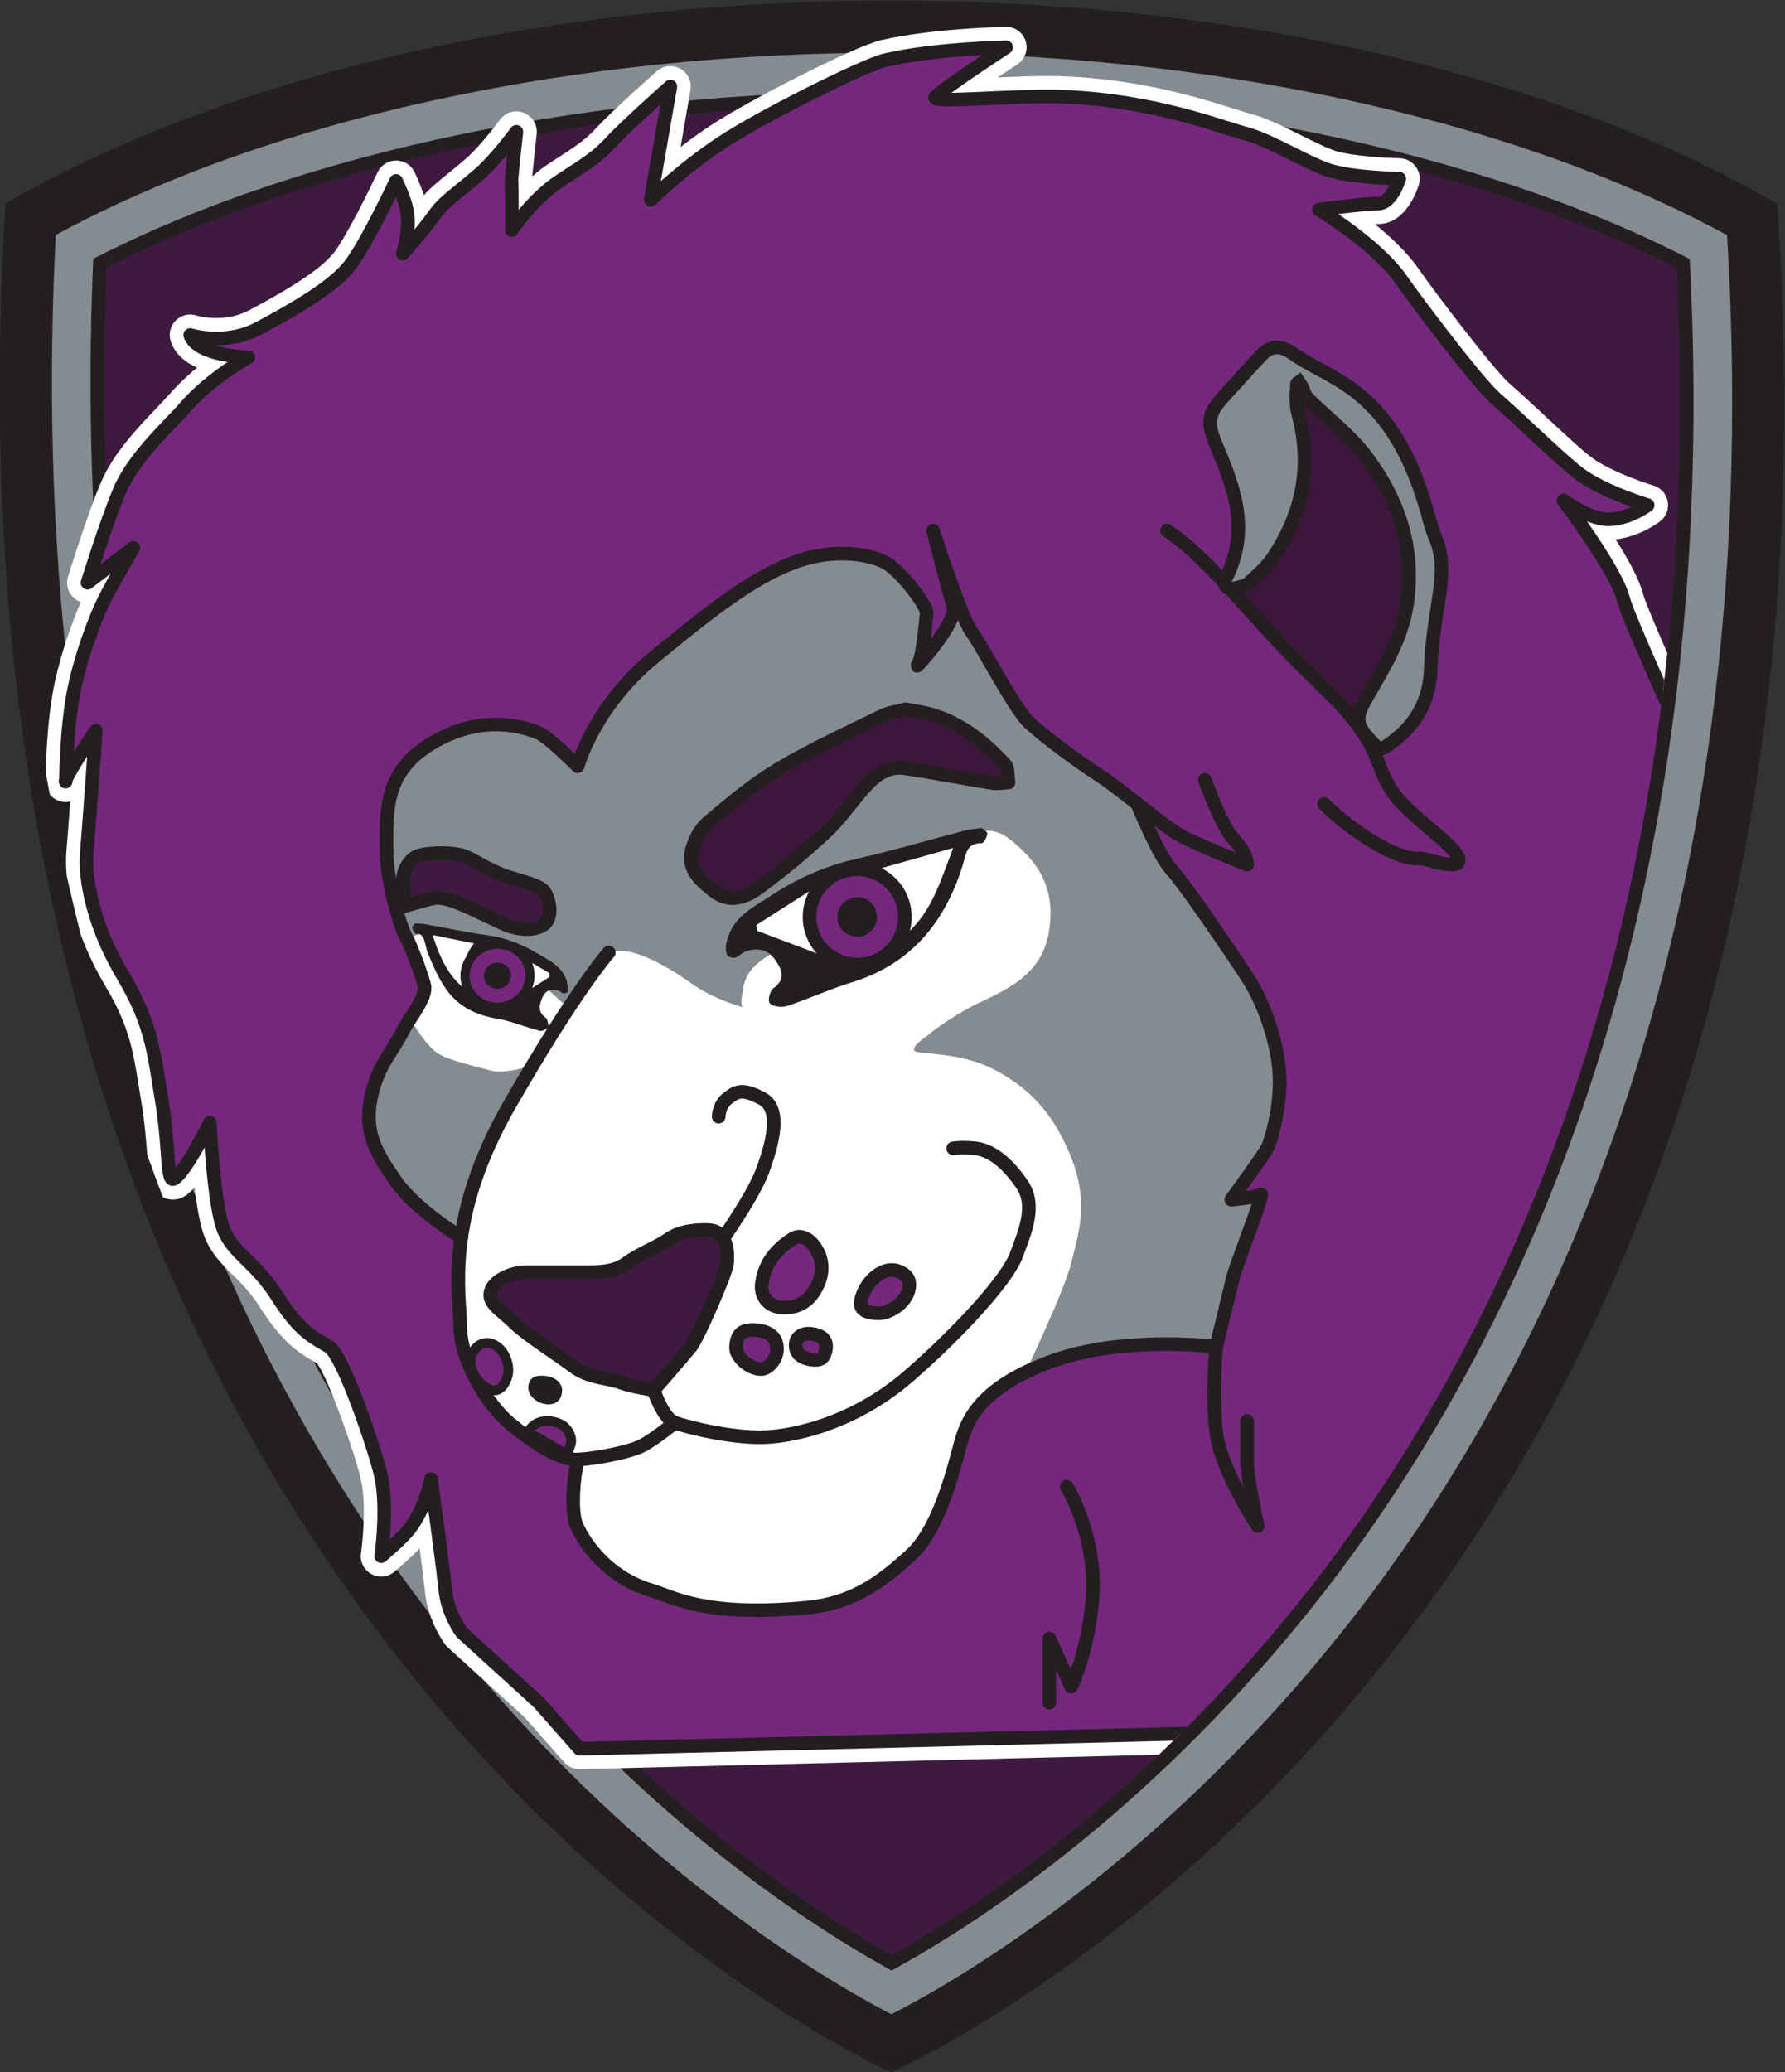 <?xml version="1.0" encoding="UTF-8" standalone="no"?>
<!-- Created with Inkscape (http://www.inkscape.org/) -->

<svg
   version="1.1"
   id="svg2"
   xml:space="preserve"
   width="530.326"
   height="615.405"
   viewBox="0 0 530.326 615.405"
   sodipodi:docname="shield.svg"
   inkscape:version="1.1.2 (0a00cf5339, 2022-02-04)"
   xmlns:inkscape="http://www.inkscape.org/namespaces/inkscape"
   xmlns:sodipodi="http://sodipodi.sourceforge.net/DTD/sodipodi-0.dtd"
   xmlns="http://www.w3.org/2000/svg"
   xmlns:svg="http://www.w3.org/2000/svg"><rect x="0" y="0" width="530.326" height="615.405" fill="#333333" stroke="none"/><defs
     id="defs6"><clipPath
       clipPathUnits="userSpaceOnUse"
       id="clipPath16"><path
         d="M 0,595.276 H 841.89 V 0 H 0 Z"
         id="path14" /></clipPath><clipPath
       clipPathUnits="userSpaceOnUse"
       id="clipPath48"><path
         d="m 223.616,501.232 c -4.963,-119.451 29.501,-245.583 90.663,-321.644 v 0 c 35.141,-43.699 89.356,-58.78 106.83,-68.579 v 0 c 17.38,9.653 53.7,33.112 89.035,76.47 v 0 c 43.498,53.371 93.442,148.495 85.922,299.485 v 0 c -45.551,23.079 -104.621,57.175 -170.66,57.175 v 0 c -65.981,0 -156.253,-19.864 -201.79,-42.907"
         id="path46" /></clipPath><clipPath
       clipPathUnits="userSpaceOnUse"
       id="clipPath72"><path
         d="M 0,595.276 H 841.89 V 0 H 0 Z"
         id="path70" /></clipPath></defs><sodipodi:namedview
     id="namedview4"
     pagecolor="#ffffff"
     bordercolor="#666666"
     borderopacity="1.0"
     inkscape:pageshadow="2"
     inkscape:pageopacity="0.0"
     inkscape:pagecheckerboard="0"
     showgrid="false"
     fit-margin-top="0"
     fit-margin-left="0"
     fit-margin-right="0"
     fit-margin-bottom="0"
     inkscape:zoom="1.0217949"
     inkscape:cx="-83.186948"
     inkscape:cy="330.79045"
     inkscape:window-width="1920"
     inkscape:window-height="989"
     inkscape:window-x="0"
     inkscape:window-y="27"
     inkscape:window-maximized="1"
     inkscape:current-layer="g68" /><g
     id="g8"
     inkscape:groupmode="layer"
     inkscape:label="LILYDALE LIONS LOGO"
     transform="matrix(1.333,0,0,-1.333,-296.457,728.609)"><g
       id="g10"><g
         id="g12"
         clip-path="url(#clipPath16)"><g
           id="g18"
           transform="translate(223.616,501.233)"><path
             d="m 0,0 c -19.784,-321.645 197.436,-416.33 197.436,-416.33 0,0 219.799,95.609 197.437,416.329 C 347.081,27.693 276.354,45.224 197.435,45.224 118.517,45.224 47.791,27.693 0,0"
             style="fill:#231f20;fill-opacity:1;fill-rule:nonzero;stroke:none"
             id="path20" /></g><g
           id="g22"
           transform="translate(420.378,99.877)"><path
             d="m 0,0 c -15.861,8.4 -56.994,33.214 -96.283,82.075 -63.58,79.067 -93.953,186.433 -87.835,310.491 l 0.042,0.86 0.76,0.405 c 47.221,25.19 114.282,39.637 183.988,39.637 69.742,0 136.829,-14.461 184.062,-39.674 l 0.752,-0.401 0.049,-0.851 C 194.577,235.471 142.713,136.539 97.614,81.205 58.084,32.7 17.17,8.256 1.415,-0.003 L 0.707,-0.374 Z"
             style="fill:#848b91;fill-opacity:1;fill-rule:nonzero;stroke:none"
             id="path24" /></g><g
           id="g26"
           transform="translate(421.05,534.863)"><path
             d="m 0,0 c -34.981,0 -68.904,-3.489 -100.827,-10.37 -31.929,-6.882 -60.149,-16.789 -83.876,-29.445 l -1.519,-0.811 -0.084,-1.719 c -6.136,-124.435 24.352,-232.155 88.169,-311.517 39.463,-49.078 80.809,-74.019 96.754,-82.466 l 1.414,-0.748 1.417,0.743 c 15.839,8.302 56.965,32.873 96.671,81.593 45.269,55.543 97.329,154.825 88.259,312.383 l -0.097,1.701 -1.503,0.803 C 161.047,-27.186 132.818,-17.27 100.874,-10.38 68.936,-3.493 34.997,0 0,0 m 0,-3.036 c 69.962,0 136.212,-14.334 183.348,-39.495 8.998,-156.328 -42.419,-254.878 -87.583,-310.291 -39.607,-48.6 -80.765,-72.98 -95.726,-80.822 -14.991,7.939 -56.419,32.696 -95.81,81.686 -63.419,78.865 -93.604,185.729 -87.503,309.464 47.13,25.14 113.344,39.458 183.274,39.458"
             style="fill:#848b91;fill-opacity:1;fill-rule:nonzero;stroke:none"
             id="path28" /></g><g
           id="g30"
           transform="translate(421.109,111.009)"><path
             d="m 0,0 c -17.475,9.799 -53.984,33.589 -89.124,77.288 -61.163,76.061 -90.799,179.271 -85.836,298.723 45.537,23.043 108.92,36.201 174.901,36.201 66.039,0 129.464,-13.177 175.016,-36.257 C 182.477,224.965 132.533,129.841 89.035,76.47 53.7,33.111 17.38,9.653 0,0"
             style="fill:#3b193c;fill-opacity:1;fill-rule:nonzero;stroke:none"
             id="path32" /></g><g
           id="g34"
           transform="translate(420.367,109.685)"><path
             d="m 0,0 c -18.442,10.342 -54.602,34.182 -89.564,77.661 -61.351,76.294 -91.148,179.942 -86.17,299.737 l 0.037,0.89 0.794,0.402 c 45.67,23.11 109.669,36.364 175.587,36.364 65.979,0 130.02,-13.275 175.702,-36.421 l 0.786,-0.399 0.044,-0.88 C 184.768,225.716 134.475,130.233 90.955,76.835 55.794,33.691 19.804,10.175 1.48,-0.003 L 0.739,-0.414 Z"
             style="fill:#3e1a40;fill-opacity:1;fill-rule:nonzero;stroke:none"
             id="path36" /></g><g
           id="g38"
           transform="translate(421.05,526.257)"><path
             d="m 0,0 c -66.147,0 -130.396,-13.314 -176.272,-36.528 l -1.588,-0.804 -0.075,-1.779 c -4.992,-120.168 24.92,-224.166 86.504,-300.751 35.123,-43.679 71.467,-67.639 90.005,-78.034 l 1.478,-0.83 1.482,0.824 c 18.419,10.23 54.592,33.865 89.914,77.206 43.688,53.604 94.176,149.434 86.6,301.553 l -0.087,1.761 -1.573,0.797 C 130.5,-13.334 66.208,0 0,0 m 0,-3.036 c 66.04,0 129.464,-13.177 175.016,-36.257 7.52,-150.99 -42.424,-246.114 -85.922,-299.485 -35.335,-43.359 -71.655,-66.817 -89.035,-76.47 -17.475,9.799 -53.984,33.589 -89.124,77.288 -61.163,76.061 -90.799,179.271 -85.836,298.723 C -129.364,-16.194 -65.98,-3.036 0,-3.036"
             style="fill:#231f20;fill-opacity:1;fill-rule:nonzero;stroke:none"
             id="path40" /></g></g></g><g
       id="g42"><g
         id="g44"
         clip-path="url(#clipPath48)"><g
           id="g50"
           transform="translate(351.561,154.679)"><path
             d="m 0,0 c -0.653,0 -1.275,0.28 -1.708,0.771 l -8.962,10.17 -17.144,15.599 c -0.106,0.097 -0.203,0.202 -0.289,0.317 -0.141,0.188 -3.468,4.675 -4.059,10.528 -0.26,2.584 -1.175,9.613 -1.958,15.508 -0.733,-1.339 -1.611,-2.662 -2.655,-3.836 -2.253,-2.535 -5.82,-5.499 -5.97,-5.624 -0.418,-0.347 -0.934,-0.524 -1.454,-0.524 -0.382,-10e-4 -0.765,0.096 -1.114,0.291 -0.821,0.46 -1.274,1.38 -1.139,2.312 0.014,0.1 1.437,10.128 0.025,16.875 -1.245,5.949 -8.159,25.552 -10.626,27.546 -0.356,0.216 -0.757,0.451 -1.161,0.686 -2.939,1.715 -6.27,3.659 -10.961,11.064 -2.333,3.683 -4.608,5.92 -6.615,7.892 -2.201,2.164 -4.28,4.208 -5.603,7.427 -1.392,3.385 -2.258,10.838 -2.749,16.702 -1.587,-2.651 -3.387,-5.239 -4.871,-6.261 -0.631,-0.434 -1.23,-0.526 -1.622,-0.526 h -0.003 c -2.859,0 -3.075,2.888 -3.467,8.128 -0.226,3.017 -0.536,7.149 -1.305,11.679 -0.214,1.261 -0.406,2.467 -0.592,3.636 -1.274,7.986 -2.194,13.755 -7.7,22.989 -6.993,11.728 -8.919,22.509 -8.389,28.688 0.285,3.337 0.904,11.763 1.381,18.365 -0.753,-1.239 -1.317,-2.231 -1.548,-2.758 -0.305,-2.041 -1.935,-2.15 -2.278,-2.15 -1.095,0 -2.055,0.836 -2.258,1.913 -0.082,0.437 -0.035,0.833 0.042,1.152 0.012,0.286 0.024,0.66 0.04,1.108 0.129,3.757 0.429,12.554 1.971,19.676 1.877,8.667 5.127,16.57 6.751,19.873 0.295,0.601 0.668,1.317 1.086,2.096 l -1.374,-1.043 c -0.406,-0.309 -0.891,-0.464 -1.377,-0.464 -0.456,0 -0.913,0.137 -1.305,0.411 -0.811,0.568 -1.163,1.594 -0.87,2.539 0.177,0.572 4.365,14.083 7.32,20.927 2.609,6.04 7.753,11.422 11.887,15.745 1.169,1.223 2.273,2.378 3.127,3.357 2.861,3.282 6.278,6.039 9.085,8.033 -3.596,0.809 -7.462,2.447 -8.527,5.76 -0.262,0.814 -0.045,1.706 0.561,2.31 0.433,0.431 1.014,0.664 1.607,0.664 0.236,0 0.474,-0.037 0.705,-0.113 0.014,-0.004 2.131,-0.667 5.107,-0.667 3.074,0 5.91,0.682 8.43,2.026 7.897,4.213 16.421,9.128 19.769,13.649 3.56,4.807 9.759,17.989 9.821,18.121 0.373,0.795 1.17,1.305 2.048,1.31 h 0.013 c 0.874,0 1.67,-0.5 2.051,-1.287 0.21,-0.436 2.069,-4.337 2.587,-7.138 0.153,-0.822 0.232,-1.653 0.258,-2.47 0.724,0.913 1.429,1.837 2.04,2.7 1.47,2.072 3.514,3.727 6.103,5.821 1.25,1.012 2.668,2.159 4.177,3.489 3.428,3.019 7.703,8.833 7.745,8.891 0.439,0.599 1.128,0.931 1.838,0.931 0.277,0 0.557,-0.05 0.826,-0.155 0.961,-0.374 1.551,-1.348 1.437,-2.373 -0.528,-4.739 -1.08,-10.047 -1.09,-10.727 10e-4,0.048 -0.001,0.315 -0.117,0.655 0.174,-0.665 0.23,-1.942 0.234,-4.993 1.967,2.169 4.514,4.6 7.404,6.462 6.176,3.979 8.072,5.251 10.67,8.048 3.78,4.072 13.063,12.264 13.456,12.611 0.425,0.375 0.964,0.569 1.506,0.569 0.38,0 0.763,-0.096 1.111,-0.29 0.843,-0.472 1.297,-1.424 1.132,-2.376 l -3.24,-18.695 c 2.853,2.442 6.756,5.554 11.26,8.532 8.743,5.778 32.022,17.462 37.178,18.659 11.103,2.577 26.701,2.906 27.36,2.919 0.015,10e-4 0.03,10e-4 0.044,10e-4 0.997,0 1.881,-0.65 2.176,-1.605 0.3,-0.97 -0.079,-2.021 -0.929,-2.577 -3.874,-2.538 -8.008,-5.324 -11.01,-7.432 1.728,0.056 3.725,0.147 5.795,0.241 4.266,0.194 9.103,0.414 13.294,0.414 1.427,0 2.723,-0.026 3.853,-0.077 16.689,-0.758 29.258,-4.706 36.767,-7.065 1.697,-0.533 3.163,-0.994 4.365,-1.322 3.083,-0.841 6.836,-2.717 10.465,-4.531 3.071,-1.535 6.247,-3.123 8.397,-3.728 5.044,-1.417 14.392,-1.596 14.486,-1.597 0.712,-0.013 1.378,-0.358 1.799,-0.934 0.42,-0.575 0.547,-1.315 0.342,-1.997 -0.359,-1.199 -2.383,-7.176 -6.928,-7.176 -1.273,0 -4.033,-0.268 -6.759,-0.576 4.395,-3.11 10.485,-7.951 13.969,-13.02 2.758,-4.012 16.633,-22.446 20.506,-25.824 2.175,-1.898 4.877,-4.411 7.738,-7.072 4.456,-4.145 9.065,-8.43 11.229,-9.939 5.183,-3.611 13.985,-6.27 14.073,-6.297 0.817,-0.244 1.429,-0.924 1.586,-1.762 0.156,-0.838 -0.167,-1.693 -0.84,-2.217 -0.17,-0.131 -4.219,-3.24 -9.39,-3.623 -0.217,-0.016 -0.438,-0.024 -0.66,-0.024 -0.968,0 -1.959,0.152 -2.935,0.402 3.408,-5.006 7.328,-11.322 8.325,-15.209 0.845,-3.293 9.329,-22.221 12.527,-29.237 0.19,-0.417 0.25,-0.881 0.171,-1.333 C 246.76,224.251 229.078,123.045 213.253,90.834 205.425,74.899 191.219,55.462 171.03,33.063 156.034,16.424 143.145,4.272 143.016,4.152 142.609,3.769 142.074,3.548 141.513,3.534 141.513,3.534 0.019,0 0,0"
             style="fill:#231f20;fill-opacity:1;fill-rule:nonzero;stroke:none"
             id="path52" /></g><g
           id="g54"
           transform="translate(446.654,531.509)"><path
             d="M 0,0 H 0.005 Z M 0.005,9.108 H 0 c -0.037,0 -0.075,-0.001 -0.112,-0.001 -0.95,-0.019 -16.583,-0.372 -27.807,-2.978 -5.849,-1.357 -29.539,-13.439 -37.918,-18.978 -2.434,-1.609 -4.699,-3.258 -6.723,-4.824 l 2.172,12.529 c 0.065,0.306 0.099,0.623 0.099,0.948 0,2.501 -2.013,4.531 -4.509,4.554 -0.015,0 -0.031,0 -0.047,0 -0.034,0 -0.068,0 -0.103,-0.001 -1.12,-0.024 -2.142,-0.454 -2.922,-1.149 -0.556,-0.49 -9.785,-8.641 -13.606,-12.757 -2.411,-2.597 -4.245,-3.825 -10.234,-7.684 -1.392,-0.896 -2.708,-1.915 -3.924,-2.975 0.176,1.916 0.581,5.752 0.97,9.248 0.032,0.218 0.048,0.441 0.048,0.668 0,2.433 -1.905,4.42 -4.306,4.548 -0.083,0.004 -0.166,0.006 -0.249,0.006 -0.117,0 -0.234,-0.004 -0.35,-0.013 -0.827,-0.063 -1.591,-0.346 -2.235,-0.791 -0.327,-0.225 -0.627,-0.495 -0.891,-0.807 -0.079,-0.092 -0.153,-0.188 -0.225,-0.286 -0.352,-0.477 -4.282,-5.759 -7.387,-8.494 -1.474,-1.298 -2.872,-2.43 -4.105,-3.428 -2.066,-1.671 -3.908,-3.162 -5.406,-4.861 -0.806,2.46 -1.933,4.825 -2.099,5.168 -0.759,1.575 -2.354,2.575 -4.101,2.575 h -0.025 c -1.757,-0.01 -3.352,-1.03 -4.098,-2.62 -1.703,-3.631 -6.747,-13.896 -9.589,-17.733 -3.494,-4.718 -14.368,-10.518 -19.011,-12.995 -2.186,-1.166 -4.662,-1.758 -7.358,-1.758 -2.578,0 -4.414,0.559 -4.432,0.565 -0.461,0.15 -0.934,0.223 -1.402,0.223 -1.184,0 -2.339,-0.466 -3.208,-1.331 -1.212,-1.207 -1.63,-2.997 -1.106,-4.626 0.909,-2.828 3.205,-4.675 5.87,-5.88 -2.019,-1.651 -4.11,-3.577 -5.977,-5.719 -0.819,-0.939 -1.906,-2.076 -3.056,-3.28 -4.035,-4.22 -9.561,-10 -12.331,-16.417 -3.004,-6.954 -7.227,-20.58 -7.406,-21.156 -0.585,-1.89 0.119,-3.942 1.74,-5.077 0.349,-0.244 0.724,-0.434 1.112,-0.569 -1.775,-4.091 -4.257,-10.774 -5.813,-17.957 -1.585,-7.322 -1.891,-16.262 -2.021,-20.08 -0.012,-0.35 -0.022,-0.653 -0.032,-0.903 -0.123,-0.634 -0.126,-1.246 -0.012,-1.855 0.409,-2.183 2.3,-3.77 4.496,-3.77 0.298,0 0.652,0.039 1.028,0.131 -0.338,-4.593 -0.666,-8.942 -0.853,-11.117 -0.56,-6.531 1.433,-17.856 8.703,-30.048 5.282,-8.858 6.173,-14.447 7.407,-22.181 0.187,-1.176 0.381,-2.39 0.596,-3.659 0.751,-4.425 1.044,-8.33 1.279,-11.468 0.15,-1.995 0.267,-3.571 0.471,-4.809 0.808,-4.898 3.954,-5.426 5.269,-5.426 1.024,0 2.033,0.321 2.915,0.929 0.623,0.428 1.27,1.045 1.924,1.791 0.533,-4.417 1.278,-8.742 2.298,-11.223 1.5,-3.649 3.845,-5.955 6.113,-8.184 2.013,-1.98 4.094,-4.026 6.287,-7.489 4.988,-7.874 8.731,-10.057 11.738,-11.811 0.286,-0.167 0.569,-0.332 0.853,-0.503 2.396,-2.988 8.655,-20.512 9.851,-26.23 1.328,-6.342 -0.035,-15.986 -0.049,-16.083 -0.269,-1.864 0.638,-3.703 2.281,-4.623 0.696,-0.39 1.463,-0.582 2.227,-0.582 1.039,0 2.071,0.355 2.906,1.048 0.145,0.12 3.312,2.754 5.659,5.254 0.541,-4.152 1.028,-8.016 1.205,-9.777 0.643,-6.368 4.111,-11.143 4.504,-11.666 0.172,-0.23 0.365,-0.442 0.577,-0.634 l 17.051,-15.515 8.879,-10.076 c 0.866,-0.981 2.111,-1.543 3.417,-1.543 0.037,0 0.075,0.001 0.114,0.002 l 141.456,3.533 c 1.12,0.029 2.19,0.468 3.006,1.236 2.112,1.985 51.92,49.067 70.72,87.336 15.967,32.501 33.706,134.019 34.453,138.325 0.156,0.904 0.037,1.833 -0.344,2.668 -4.413,9.681 -11.679,26.076 -12.392,28.857 -0.823,3.208 -3.366,7.773 -6.093,12.059 5.416,0.618 9.483,3.673 9.944,4.032 1.347,1.047 1.996,2.758 1.681,4.434 -0.314,1.676 -1.538,3.037 -3.173,3.525 -0.082,0.024 -8.549,2.586 -13.422,5.982 -2.033,1.418 -6.789,5.84 -10.984,9.743 -2.873,2.671 -5.587,5.195 -7.788,7.116 -3.513,3.065 -17.02,20.88 -20.126,25.398 -2.496,3.631 -6.231,7.129 -9.797,10.008 0.276,0.014 0.515,0.021 0.71,0.021 6.157,0 8.668,7.33 9.108,8.799 0.411,1.365 0.157,2.843 -0.684,3.994 -0.841,1.151 -2.172,1.842 -3.597,1.868 -2.533,0.045 -9.969,0.405 -13.909,1.513 -1.943,0.547 -5.02,2.085 -7.997,3.573 -3.728,1.863 -7.583,3.79 -10.883,4.69 -1.16,0.317 -2.608,0.772 -4.284,1.298 -7.615,2.392 -20.359,6.395 -37.344,7.167 -1.18,0.054 -2.474,0.079 -3.955,0.079 -3.542,0 -7.516,-0.153 -11.229,-0.318 1.442,0.966 2.909,1.939 4.318,2.861 1.285,0.806 2.141,2.234 2.141,3.862 0,2.515 -2.037,4.554 -4.552,4.554 m -209.588,-167.752 c -0.015,-0.27 -0.029,-0.415 -0.046,-0.415 -0.006,0 -0.013,0.019 -0.02,0.057 -0.014,0.073 0.01,0.195 0.066,0.358 m 100.411,144.352 h 0.005 m 34.321,10.096 h 0.006 M 0,4.554 c 0,0 -14.646,-9.591 -15.783,-11.106 -0.316,-0.419 0.941,-0.564 3.148,-0.564 4.897,0 14.474,0.712 21.962,0.712 1.328,0 2.589,-0.023 3.748,-0.075 20.108,-0.914 33.903,-6.471 40.636,-8.309 5.518,-1.506 13.937,-6.874 18.846,-8.254 5.384,-1.514 15.062,-1.683 15.062,-1.683 0,0 -1.666,-5.552 -4.747,-5.552 -3.081,0 -13.176,-1.347 -13.176,-1.347 0,0 12.957,-7.74 18.51,-15.816 2.813,-4.092 16.782,-22.671 20.885,-26.25 5.648,-4.929 15.458,-14.582 19.162,-17.164 5.554,-3.87 14.723,-6.61 14.723,-6.61 0,0 -3.617,-2.813 -8.161,-3.149 -0.162,-0.012 -0.326,-0.018 -0.492,-0.018 -4.475,0 -10.108,4.224 -10.108,4.224 0,0 11.61,-15.312 13.293,-21.874 1.08,-4.21 12.661,-29.615 12.661,-29.615 0,0 -18.19,-104.808 -34.053,-137.096 -18.652,-37.966 -69.753,-86.027 -69.753,-86.027 l -141.456,-3.533 -9.046,10.263 -17.236,15.685 c 0,0 -3.081,4.1 -3.614,9.388 -0.488,4.838 -3.198,24.735 -3.198,24.735 0,0 -1.345,-7.235 -5.384,-11.779 -2.163,-2.434 -5.721,-5.384 -5.721,-5.384 0,0 1.515,10.433 0,17.668 -1.082,5.171 -8.379,26.988 -11.61,28.984 -3.232,1.997 -6.394,3.094 -11.443,11.064 -5.048,7.969 -9.788,9.501 -12.035,14.967 -2.247,5.464 -3.109,23.902 -3.109,23.902 0,0 -5.079,-10.504 -7.908,-12.451 -0.123,-0.085 -0.233,-0.126 -0.332,-0.126 -1.374,0 -0.803,7.745 -2.529,17.911 -1.677,9.882 -2.019,16.405 -8.581,27.411 -6.563,11.005 -8.582,21.437 -8.077,27.327 0.504,5.889 2.019,27.259 2.019,27.259 0,0 -5.971,-8.829 -6.686,-10.916 0.115,2.191 0.227,12.606 1.975,20.675 1.757,8.117 4.808,15.771 6.568,19.351 1.76,3.581 6.493,11.617 6.493,11.617 l -10.201,-7.747 c 0,0 4.295,13.888 7.235,20.697 3.198,7.404 10.858,14.171 14.64,18.509 5.721,6.563 13.945,11.021 13.945,11.021 0,0 -11.421,0.253 -12.936,4.965 0,0 2.39,-0.779 5.813,-0.779 2.738,0 6.136,0.499 9.501,2.293 7.571,4.039 16.789,9.255 20.528,14.303 3.738,5.048 10.052,18.51 10.052,18.51 0,0 1.921,-3.981 2.399,-6.563 0.842,-4.543 -0.892,-9.591 -0.892,-9.591 0,0 4.522,5.02 7.286,8.918 1.962,2.766 5.426,4.953 9.928,8.918 3.66,3.223 8.077,9.255 8.077,9.255 0,0 -1.232,-11.066 -1.092,-11.066 0.14,0 0.082,-10.809 0.082,-10.809 0,0 4.669,7.067 10.938,11.106 6.268,4.039 8.326,5.419 11.105,8.414 3.746,4.035 13.293,12.451 13.293,12.451 l -4.375,-25.24 c 0,0 6.731,6.73 15.895,12.789 8.648,5.716 31.64,17.227 36.437,18.34 C -15.891,4.247 0,4.554 0,4.554 m 0,0 h 0.005"
             style="fill:#ffffff;fill-opacity:1;fill-rule:nonzero;stroke:none"
             id="path56" /></g><g
           id="g58"
           transform="translate(342.516,167.22)"><path
             d="m 0,0 -17.237,15.684 c 0,0 -3.08,4.1 -3.614,9.388 -0.487,4.838 -3.196,24.736 -3.196,24.736 0,0 -1.347,-7.236 -5.385,-11.78 -2.164,-2.433 -5.721,-5.383 -5.721,-5.383 0,0 1.514,10.432 0,17.668 -1.082,5.17 -8.379,26.988 -11.611,28.984 -3.231,1.997 -6.394,3.094 -11.442,11.063 -5.048,7.969 -9.789,9.501 -12.036,14.967 -2.247,5.465 -3.108,23.902 -3.108,23.902 0,0 -5.08,-10.503 -7.908,-12.451 -1.801,-1.24 -1.01,6.88 -2.861,17.785 -1.677,9.883 -2.019,16.406 -8.582,27.411 -6.562,11.005 -8.581,21.438 -8.076,27.327 0.504,5.889 2.019,27.26 2.019,27.26 0,0 -6.942,-10.265 -6.753,-11.274 0.19,-1.01 0,11.61 2.041,21.033 1.758,8.117 4.808,15.77 6.569,19.351 1.76,3.58 6.492,11.617 6.492,11.617 l -10.2,-7.747 c 0,0 4.295,13.887 7.235,20.697 3.197,7.404 10.857,14.171 14.64,18.509 5.72,6.563 13.945,11.021 13.945,11.021 0,0 -11.421,0.253 -12.936,4.964 0,0 7.743,-2.524 15.314,1.515 7.571,4.039 16.788,9.255 20.527,14.303 3.738,5.048 10.052,18.509 10.052,18.509 0,0 1.922,-3.98 2.4,-6.562 0.841,-4.543 -0.892,-9.591 -0.892,-9.591 0,0 4.522,5.019 7.286,8.918 1.961,2.766 5.426,4.953 9.928,8.918 3.659,3.223 8.077,9.255 8.077,9.255 0,0 -1.233,-11.066 -1.092,-11.066 0.14,0 0.082,-10.809 0.082,-10.809 0,0 4.669,7.067 10.938,11.106 6.268,4.038 8.325,5.419 11.105,8.413 3.746,4.035 13.293,12.452 13.293,12.452 l -4.375,-25.24 c 0,0 6.731,6.73 15.895,12.788 8.648,5.717 31.64,17.228 36.437,18.341 10.998,2.553 26.889,2.861 26.889,2.861 0,0 -14.646,-9.592 -15.784,-11.106 -1.138,-1.514 18.221,0.555 28.859,0.072 20.107,-0.913 33.902,-6.471 40.636,-8.309 5.518,-1.505 13.937,-6.873 18.845,-8.253 5.385,-1.515 15.063,-1.683 15.063,-1.683 0,0 -1.666,-5.553 -4.747,-5.553 -3.081,0 -13.176,-1.346 -13.176,-1.346 0,0 12.957,-7.74 18.51,-15.817 2.812,-4.092 16.782,-22.671 20.884,-26.25 5.649,-4.928 15.458,-14.581 19.163,-17.163 5.553,-3.87 14.722,-6.61 14.722,-6.61 0,0 -3.616,-2.813 -8.16,-3.15 -4.543,-0.336 -10.6,4.207 -10.6,4.207 0,0 11.61,-15.312 13.292,-21.875 1.081,-4.209 12.662,-29.615 12.662,-29.615 0,0 -18.191,-104.807 -34.053,-137.095 C 201.603,41.33 150.502,-6.73 150.502,-6.73 L 9.045,-10.264 Z"
             style="fill:#75277d;fill-opacity:1;fill-rule:nonzero;stroke:none"
             id="path60" /></g><g
           id="g62"
           transform="translate(342.516,167.22)"><path
             d="m 0,0 -17.237,15.684 c 0,0 -3.08,4.1 -3.614,9.388 -0.487,4.838 -3.196,24.736 -3.196,24.736 0,0 -1.347,-7.236 -5.385,-11.78 -2.164,-2.433 -5.721,-5.383 -5.721,-5.383 0,0 1.514,10.432 0,17.668 -1.082,5.17 -8.379,26.988 -11.611,28.984 -3.231,1.997 -6.394,3.094 -11.442,11.063 -5.048,7.969 -9.789,9.501 -12.036,14.967 -2.247,5.465 -3.108,23.902 -3.108,23.902 0,0 -5.08,-10.503 -7.908,-12.451 -1.801,-1.24 -1.01,6.88 -2.861,17.785 -1.677,9.883 -2.019,16.406 -8.582,27.411 -6.562,11.005 -8.581,21.438 -8.076,27.327 0.504,5.889 2.019,27.26 2.019,27.26 0,0 -6.942,-10.265 -6.753,-11.274 0.19,-1.01 0,11.61 2.041,21.033 1.758,8.117 4.808,15.77 6.569,19.351 1.76,3.58 6.492,11.617 6.492,11.617 l -10.2,-7.747 c 0,0 4.295,13.887 7.235,20.697 3.197,7.404 10.857,14.171 14.64,18.509 5.72,6.563 13.945,11.021 13.945,11.021 0,0 -11.421,0.253 -12.936,4.964 0,0 7.743,-2.524 15.314,1.515 7.571,4.039 16.788,9.255 20.527,14.303 3.738,5.048 10.052,18.509 10.052,18.509 0,0 1.922,-3.98 2.4,-6.562 0.841,-4.543 -0.892,-9.591 -0.892,-9.591 0,0 4.522,5.019 7.286,8.918 1.961,2.766 5.426,4.953 9.928,8.918 3.659,3.223 8.077,9.255 8.077,9.255 0,0 -1.233,-11.066 -1.092,-11.066 0.14,0 0.082,-10.809 0.082,-10.809 0,0 4.669,7.067 10.938,11.106 6.268,4.038 8.325,5.419 11.105,8.413 3.746,4.035 13.293,12.452 13.293,12.452 l -4.375,-25.24 c 0,0 6.731,6.73 15.895,12.788 8.648,5.717 31.64,17.228 36.437,18.341 10.998,2.553 26.889,2.861 26.889,2.861 0,0 -14.646,-9.592 -15.784,-11.106 -1.138,-1.514 18.221,0.555 28.859,0.072 20.107,-0.913 33.902,-6.471 40.636,-8.309 5.518,-1.505 13.937,-6.873 18.845,-8.253 5.385,-1.515 15.063,-1.683 15.063,-1.683 0,0 -1.666,-5.553 -4.747,-5.553 -3.081,0 -13.176,-1.346 -13.176,-1.346 0,0 12.957,-7.74 18.51,-15.817 2.812,-4.092 16.782,-22.671 20.884,-26.25 5.649,-4.928 15.458,-14.581 19.163,-17.163 5.553,-3.87 14.722,-6.61 14.722,-6.61 0,0 -3.616,-2.813 -8.16,-3.15 -4.543,-0.336 -10.6,4.207 -10.6,4.207 0,0 11.61,-15.312 13.292,-21.875 1.081,-4.209 12.662,-29.615 12.662,-29.615 0,0 -18.191,-104.807 -34.053,-137.095 C 201.603,41.33 150.502,-6.73 150.502,-6.73 L 9.045,-10.264 Z"
             style="fill:none;stroke:#231f20;stroke-width:3.036;stroke-linecap:round;stroke-linejoin:round;stroke-miterlimit:10;stroke-dasharray:none;stroke-opacity:1"
             id="path64" /></g></g></g><g
       id="g66"><g
         id="g68"
         clip-path="url(#clipPath72)"><g
           id="g74"
           transform="translate(326.157,270.895)"><path
             d="m 0,0 c 0,0 -10.032,6.036 -14.532,12.43 -4.5,6.394 -7.141,11.005 -5.652,18.459 1.489,7.454 4.809,10.351 7.159,15.103 1.439,2.907 5.436,7.495 4.762,10.188 -0.673,2.692 -3.163,9.301 -4.038,10.677 -0.875,1.375 -4.375,11.473 -4.375,19.916 0,8.445 -0.528,17.28 10.719,23.689 10.805,6.158 19.81,3.341 23.256,1.919 2.099,-0.866 8.647,-7.404 8.647,-7.404 0,0 3.483,13.125 16.945,24.231 13.461,11.105 22.287,17.836 31.335,21.201 9.049,3.366 16.928,1.683 20.224,0 3.296,-1.682 9.53,-9.759 9.274,-11.442 -0.257,-1.682 -0.755,-9.759 -2.021,-11.442 -1.265,-1.683 9.054,9.423 7.933,13.125 -1.121,3.702 -4.487,16.827 -4.487,16.827 0,0 6.111,-19.183 8.582,-22.548 2.472,-3.366 9.563,-17.163 12.775,-20.192 3.211,-3.029 10.951,-8.75 15.663,-11.779 2.132,-1.371 5.299,-3.845 8.471,-6.33 h -10e-4 c 0,0 4.823,-11.675 7.515,-14.535 2.693,-2.861 12.788,-17.621 16.995,-24.039 4.206,-6.418 7.067,-15.841 7.236,-22.572 0.168,-6.73 -1.852,-13.835 -2.693,-15.499 -0.841,-1.664 -8.077,-11.591 -8.077,-11.591 0,0 5.553,0.504 6.563,1.177 1.009,0.673 -5.553,-15.817 -6.226,-18.677 -0.673,-2.861 -3.702,-15.27 -3.702,-15.27 0,0 -20.528,2.649 -36.683,-3.239 -16.153,-5.89 -18.845,-13.294 -20.191,-18.005 -1.347,-4.712 -4.544,-19.015 -11.106,-25.072 -6.345,-5.857 -12.75,-10.769 -22.996,-11.779 -23.008,-2.267 -30.274,2.449 -35.056,3.87 -10.923,3.248 -16.092,12.657 -16.827,15.313 -1.196,4.318 0.217,14.47 0.954,13.798 -4.43,-0.337 -10.714,4.038 -15.567,8.076 -4.853,4.039 -10.964,13.799 -11.022,21.478 -0.032,4.127 -1.082,10.737 0.23,19.94"
             style="fill:#848b91;fill-opacity:1;fill-rule:nonzero;stroke:none"
             id="path76" /></g><g
           id="g78"
           transform="translate(323.433,338.261)"><path
             d="M 0,0 C 4.623,-1.865 10.4,-4.013 12.562,-5.076 14.723,-6.139 25.24,-15.93 25.24,-15.93 l 8.43,10.854 c 0,0 0.95,2.593 6.293,1.183 4.711,-1.243 10.273,-4.836 12.975,-6.794 5.409,-3.919 12.966,-5.879 11.502,-5.243 0,0 -0.505,0.111 0,3.145 0.506,3.034 1.078,5.585 6.978,8.892 5.9,3.307 42.751,26.528 46.284,27.033 3.534,0.505 5.678,-1.018 8.582,-3.733 3.969,-3.709 7.861,-8.862 6.563,-18.09 -1.262,-8.97 -7.354,-12.525 -14.892,-16.048 -7.538,-3.523 -12.511,-7.851 -12.511,-7.851 0,0 -4.562,-2.992 -1.957,-3.496 2.605,-0.505 10.546,-0.355 17.429,-4.089 6.883,-3.736 12.57,-8.784 16.794,-19.385 4.223,-10.6 1.329,-17.84 0,-23.559 -1.33,-5.719 -10.188,-24.333 -10.188,-24.333 0,0 -5.548,-0.786 -8.507,-4.013 -4.897,-5.341 -5.599,-15.259 -8.756,-21.556 -3.157,-6.298 -9.066,-21.105 -19.663,-23.966 -10.597,-2.86 -23.406,-5.829 -31.214,-2.914 -7.809,2.914 -17.608,3.971 -21.037,6.976 -3.43,3.006 -4.809,2.117 -7.519,7.188 -2.71,5.073 -2.204,3.709 -3.096,7.587 -0.892,3.879 1.339,11.284 1.339,11.284 0,0 -3.452,-3.055 -12.153,3.44 -5.996,4.475 -9.728,7.337 -13.081,17.256 -3.353,9.919 -3.321,29.758 1.512,42.979 4.833,13.223 12.368,24.199 12.368,24.199 0,0 -6.015,-2.134 -9.482,-1.183 -5.389,1.477 -10.322,2.519 -12.406,4.341 -2.654,2.319 -4.979,6.425 -4.979,6.425 0,0 3.539,1.872 2.624,6.616 -0.915,4.743 -3.048,12.276 -3.048,12.276 0,0 4.953,2.374 9.576,0.509"
             style="fill:#ffffff;fill-opacity:1;fill-rule:nonzero;stroke:none"
             id="path80" /></g><g
           id="g82"
           transform="translate(497,415.92)"><path
             d="M 0,0 7.403,14.134 10.61,48.797 23.558,42.403 40.048,17.5 42.066,-12.452 30.452,-34.563 c 0,0 -10.887,11.063 -12.425,14.399 C 16.49,-16.827 0,0 0,0"
             style="fill:#3d173b;fill-opacity:1;fill-rule:nonzero;stroke:none"
             id="path84" /></g><g
           id="g86"
           transform="translate(530.181,379.839)"><path
             d="M 0,0 C -0.395,0 -0.784,0.153 -1.078,0.448 -5.531,4.932 -6.13,6.281 -2.986,11.687 l 0.546,0.936 c 3.607,6.19 7.014,12.037 8.15,18.939 1.951,11.855 -1.151,23.221 -9.22,33.784 -2.311,3.026 -5.158,5.593 -8.172,8.312 -1.507,1.36 -3.067,2.766 -4.537,4.223 -0.582,0.577 -0.845,1.303 -1.056,1.887 -0.098,0.27 -0.191,0.526 -0.29,0.701 -0.216,0.379 -0.454,0.752 -0.706,1.131 -0.16,-0.121 -0.315,-0.245 -0.408,-0.338 -0.191,-2.265 -0.315,-4.63 0.233,-6.654 3.046,-11.229 1.157,-22.037 -5.613,-32.124 -1.203,-1.79 -2.792,-3.252 -4.328,-4.665 -0.345,-0.318 -0.689,-0.634 -1.027,-0.953 -0.6,-0.565 -1.317,-0.736 -2.148,-0.933 -0.361,-0.086 -0.787,-0.186 -1.285,-0.341 -0.148,-0.046 -0.299,-0.069 -0.45,-0.069 -0.44,0 -0.868,0.192 -1.161,0.541 -0.394,0.467 -0.469,1.124 -0.19,1.668 5.325,10.419 2.176,19.769 -1.505,28.452 -2.939,6.928 -2.72,8.2 2.348,13.61 1.048,1.119 2.073,2.26 3.098,3.4 1.337,1.488 2.72,3.026 4.141,4.499 1.067,1.106 2.184,1.644 3.416,1.644 1.051,0 2.148,-0.409 3.352,-1.251 1.951,-1.364 4.031,-2.495 6.235,-3.692 1.402,-0.762 2.852,-1.55 4.251,-2.398 9.056,-5.487 14.94,-13.931 19.082,-27.381 0.261,-0.852 0.498,-1.714 0.733,-2.577 0.481,-1.762 0.936,-3.427 1.611,-4.993 2.122,-4.935 1.368,-9.871 0.702,-14.227 L 12.694,32.026 C 11.982,27.389 11.247,22.594 11.116,17.907 10.904,10.328 7.536,4.549 0.818,0.24 0.567,0.079 0.282,0 0,0"
             style="fill:#848b91;fill-opacity:1;fill-rule:nonzero;stroke:none"
             id="path88" /></g><g
           id="g90"
           transform="translate(507.03,470.694)"><path
             d="m 0,0 v 0 c -1.643,0 -3.159,-0.709 -4.509,-2.108 -1.439,-1.493 -2.832,-3.042 -4.179,-4.54 -1.003,-1.117 -2.041,-2.272 -3.075,-3.376 -5.504,-5.875 -5.824,-7.727 -2.638,-15.24 3.689,-8.699 6.584,-17.323 1.551,-27.168 -0.555,-1.088 -0.405,-2.403 0.381,-3.338 0.587,-0.696 1.443,-1.08 2.323,-1.08 0.301,0 0.604,0.045 0.901,0.137 0.438,0.136 0.817,0.226 1.184,0.314 0.912,0.216 1.944,0.461 2.838,1.305 0.334,0.315 0.673,0.627 1.014,0.94 1.602,1.473 3.258,2.997 4.561,4.937 7.026,10.467 8.984,21.694 5.818,33.367 -0.151,0.559 -0.244,1.16 -0.295,1.785 1.492,-1.477 3.06,-2.892 4.576,-4.259 2.961,-2.67 5.757,-5.192 7.984,-8.107 7.803,-10.216 10.807,-21.191 8.927,-32.617 -1.09,-6.624 -4.427,-12.353 -7.963,-18.417 l -0.547,-0.941 c -3.532,-6.072 -2.767,-8.126 2.143,-13.071 0.587,-0.59 1.367,-0.897 2.155,-0.897 0.566,0 1.135,0.158 1.638,0.481 7.173,4.601 10.77,10.784 10.995,18.903 0.128,4.581 0.855,9.32 1.558,13.901 l 0.126,0.822 c 0.696,4.557 1.486,9.723 -0.808,15.056 -0.633,1.469 -1.074,3.084 -1.542,4.794 -0.233,0.856 -0.475,1.741 -0.747,2.623 -2.867,9.312 -7.702,20.937 -19.744,28.232 -1.432,0.867 -2.898,1.665 -4.317,2.436 C 8.146,-3.951 6.103,-2.84 4.223,-1.525 2.755,-0.499 1.374,0 0,0 m 0,-3.036 c 0.745,0 1.551,-0.326 2.482,-0.977 3.329,-2.328 7.083,-4.033 10.571,-6.145 10.063,-6.098 15.092,-15.732 18.416,-26.529 0.794,-2.579 1.341,-5.261 2.401,-7.724 1.913,-4.447 1.289,-8.862 0.596,-13.397 -0.767,-5.007 -1.576,-10.051 -1.717,-15.098 -0.204,-7.303 -3.47,-12.499 -9.6,-16.431 -4.172,4.201 -4.33,4.836 -1.672,9.405 3.755,6.458 7.641,12.849 8.881,20.391 2.155,13.093 -1.697,24.723 -9.511,34.953 -3.618,4.736 -8.567,8.449 -12.847,12.692 -0.56,0.554 -0.681,1.53 -1.096,2.26 -0.503,0.884 -1.101,1.714 -1.659,2.567 -0.794,-0.727 -2.2,-1.401 -2.268,-2.19 -0.211,-2.445 -0.369,-5.057 0.262,-7.386 3.036,-11.193 0.939,-21.425 -5.408,-30.88 -1.361,-2.027 -3.336,-3.661 -5.137,-5.36 -0.476,-0.449 -1.359,-0.469 -2.84,-0.929 5.519,10.798 2.527,20.334 -1.459,29.735 -2.672,6.299 -2.647,6.957 2.058,11.98 2.437,2.601 4.75,5.319 7.224,7.883 0.758,0.786 1.504,1.18 2.323,1.18"
             style="fill:#231f20;fill-opacity:1;fill-rule:nonzero;stroke:none"
             id="path92" /></g><g
           id="g94"
           transform="translate(424.232,388.551)"><path
             d="m 0,0 c 2.236,-0.447 4.183,-0.67 6.023,-1.235 6.498,-1.992 11.616,-6.132 16.123,-11.014 0.796,-0.863 0.566,-2.676 0.809,-4.051 -1.206,-0.054 -2.446,-0.315 -3.614,-0.126 -6.482,1.045 -12.93,2.3 -19.42,3.28 -3.959,0.597 -6.803,-1.676 -9.235,-4.43 -2.86,-3.238 -5.32,-6.884 -8.464,-9.804 -4.804,-4.462 -9.87,-8.693 -15.17,-12.549 -2.777,-2.021 -6.37,-3.249 -9.672,-0.657 -2.905,2.28 -6.065,4.815 -5.047,9.066 0.546,2.281 1.848,4.805 3.596,6.294 5.003,4.262 10.113,8.547 15.731,11.902 7.386,4.411 15.268,8.004 23.007,11.806 C -3.641,-0.686 -1.653,-0.454 0,0"
             style="fill:#3d173b;fill-opacity:1;fill-rule:nonzero;stroke:none"
             id="path96" /></g><g
           id="g98"
           transform="translate(424.232,388.551)"><path
             d="m 0,0 c 2.236,-0.447 4.183,-0.67 6.023,-1.235 6.498,-1.992 11.616,-6.132 16.123,-11.014 0.796,-0.863 0.566,-2.676 0.809,-4.051 -1.206,-0.054 -2.446,-0.315 -3.614,-0.126 -6.482,1.045 -12.93,2.3 -19.42,3.28 -3.959,0.597 -6.803,-1.676 -9.235,-4.43 -2.86,-3.238 -5.32,-6.884 -8.464,-9.804 -4.804,-4.462 -9.87,-8.693 -15.17,-12.549 -2.777,-2.021 -6.37,-3.249 -9.672,-0.657 -2.905,2.28 -6.065,4.815 -5.047,9.066 0.546,2.281 1.848,4.805 3.596,6.294 5.003,4.262 10.113,8.547 15.731,11.902 7.386,4.411 15.268,8.004 23.007,11.806 C -3.641,-0.686 -1.653,-0.454 0,0 Z"
             style="fill:none;stroke:#231f20;stroke-width:3.036;stroke-linecap:butt;stroke-linejoin:round;stroke-miterlimit:10;stroke-dasharray:none;stroke-opacity:1"
             id="path100" /></g><g
           id="g102"
           transform="translate(397.068,255.244)"><path
             d="m 0,0 c -1.591,0.018 -2.959,0.599 -3.853,1.637 -0.851,0.989 -1.209,2.338 -1.006,3.798 0.576,4.143 2.843,7.398 6.931,9.949 0.426,0.265 0.888,0.4 1.375,0.4 1.296,0 2.657,-0.921 3.641,-2.464 C 8.881,10.51 8.934,7.595 7.249,4.409 5.68,1.441 3.351,0 0.129,0 Z"
             style="fill:#75277d;fill-opacity:1;fill-rule:nonzero;stroke:none"
             id="path104" /></g><g
           id="g106"
           transform="translate(400.515,272.547)"><path
             d="m 0,0 c -0.752,0 -1.494,-0.203 -2.178,-0.631 -4.093,-2.555 -6.944,-6.082 -7.631,-11.028 -0.557,-4.006 2.227,-7.116 6.344,-7.161 0.049,-0.001 0.097,-0.001 0.146,-0.001 3.873,0 6.675,1.836 8.463,5.217 1.845,3.49 1.947,7.036 -0.223,10.438 C 3.635,-1.147 1.787,0 0,0 m 0,-3.036 c 0.571,0 1.532,-0.462 2.361,-1.762 1.494,-2.343 1.526,-4.689 0.099,-7.387 -1.299,-2.456 -3.135,-3.6 -5.779,-3.6 l -0.113,10e-4 c -1.147,0.012 -2.112,0.405 -2.716,1.108 -0.572,0.663 -0.798,1.563 -0.654,2.599 0.51,3.671 2.549,6.572 6.231,8.871 0.186,0.116 0.367,0.17 0.571,0.17"
             style="fill:#231f20;fill-opacity:1;fill-rule:nonzero;stroke:none"
             id="path108" /></g><g
           id="g110"
           transform="translate(418.132,253.978)"><path
             d="m 0,0 c -1.881,0.034 -3.172,0.47 -3.634,1.226 -0.463,0.755 -0.262,2.104 0.565,3.795 1.333,2.728 3.847,4.633 6.114,4.633 0.344,0 0.676,-0.047 0.986,-0.137 C 4.937,9.251 6.128,8.714 6.656,7.66 7.167,6.642 6.904,5.43 6.594,4.593 5.7,2.189 2.593,0 0.075,0 Z"
             style="fill:#75277d;fill-opacity:1;fill-rule:nonzero;stroke:none"
             id="path112" /></g><g
           id="g114"
           transform="translate(421.177,265.15)"><path
             d="m 0,0 c -2.795,0 -5.857,-2.166 -7.479,-5.483 -2.197,-4.496 -0.594,-7.116 4.406,-7.206 0.034,0 0.069,-10e-4 0.103,-10e-4 3.148,0 6.824,2.575 7.941,5.583 C 6.2,-3.799 4.867,-1.211 1.413,-0.198 0.956,-0.064 0.482,0 0,0 m 0,-3.036 v 0 c 0.199,0 0.387,-0.026 0.559,-0.075 0.872,-0.256 1.474,-0.64 1.695,-1.08 0.281,-0.56 0.039,-1.406 -0.129,-1.86 -0.675,-1.818 -3.198,-3.602 -5.142,-3.602 h -10e-4 c -1.874,0.033 -2.357,0.492 -2.362,0.492 v -0.001 c -0.004,0.011 -0.201,0.648 0.629,2.346 1.213,2.482 3.308,3.78 4.751,3.78"
             style="fill:#231f20;fill-opacity:1;fill-rule:nonzero;stroke:none"
             id="path116" /></g><g
           id="g118"
           transform="translate(391.95,241.55)"><path
             d="m 0,0 c -1.41,0.044 -3.07,0.88 -4.231,2.13 -0.829,0.892 -1.304,1.901 -1.27,2.698 0.135,3.217 1.573,3.876 3.69,3.876 L -1.618,8.702 C 0.353,8.656 3.656,8.044 3.628,4.447 3.611,2.093 1.617,-0.001 0.057,-0.001 Z"
             style="fill:#75277d;fill-opacity:1;fill-rule:nonzero;stroke:none"
             id="path120" /></g><g
           id="g122"
           transform="translate(390.139,251.773)"><path
             d="m 0,0 c -3.348,0 -5.056,-1.749 -5.207,-5.33 -0.124,-2.941 3.531,-6.302 6.97,-6.41 0.035,-10e-4 0.07,-0.002 0.105,-0.002 2.552,0 5.068,2.923 5.09,5.955 0.027,3.525 -2.488,5.686 -6.73,5.784 C 0.151,-0.001 0.075,0 0,0 m 0,-3.036 v 0 l 0.158,-0.002 c 3.784,-0.087 3.77,-2.005 3.764,-2.727 -0.012,-1.58 -1.385,-2.941 -2.063,-2.941 -1.009,0.032 -2.281,0.693 -3.166,1.645 -0.707,0.762 -0.876,1.381 -0.866,1.603 0.097,2.313 0.812,2.422 2.173,2.422"
             style="fill:#231f20;fill-opacity:1;fill-rule:nonzero;stroke:none"
             id="path124" /></g><g
           id="g126"
           transform="translate(404.101,243.596)"><path
             d="m 0,0 c -0.135,0 -0.275,0.007 -0.42,0.02 -1.534,0.136 -2.685,0.618 -3.329,1.39 -0.473,0.569 -0.671,1.31 -0.588,2.205 0.123,1.332 1.264,2.227 2.838,2.227 0.131,0 0.264,-0.006 0.399,-0.019 C 0.334,5.69 1.384,5.248 1.938,4.543 2.357,4.01 2.503,3.29 2.372,2.403 2.06,0.286 0.998,0 0,0"
             style="fill:#75277d;fill-opacity:1;fill-rule:nonzero;stroke:none"
             id="path128" /></g><g
           id="g130"
           transform="translate(402.603,250.956)"><path
             d="m 0,0 c -2.346,0 -4.153,-1.463 -4.351,-3.605 -0.272,-2.941 1.706,-4.927 5.293,-5.248 0.192,-0.017 0.377,-0.025 0.555,-0.025 2.303,0 3.536,1.403 3.875,3.699 0.434,2.943 -1.405,4.836 -4.833,5.154 C 0.356,-0.008 0.177,0 0,0 m 0,-3.036 c 0.085,0 0.171,-0.004 0.258,-0.012 1.136,-0.105 1.77,-0.434 1.984,-0.707 0.189,-0.24 0.173,-0.666 0.127,-0.98 -0.164,-1.108 -0.386,-1.108 -0.872,-1.108 -0.091,0 -0.186,0.005 -0.285,0.014 -1.09,0.098 -1.927,0.407 -2.296,0.85 -0.077,0.092 -0.311,0.373 -0.244,1.094 0.073,0.788 1.036,0.849 1.328,0.849"
             style="fill:#231f20;fill-opacity:1;fill-rule:nonzero;stroke:none"
             id="path132" /></g><g
           id="g134"
           transform="translate(344.653,234.919)"><path
             d="m 0,0 c -1.727,0.015 -3.266,1.349 -3.27,2.39 -10e-4,0.553 0.109,0.945 0.327,1.163 0.312,0.313 0.941,0.379 1.413,0.379 C 0.356,3.912 1.755,3.069 1.778,1.972 1.792,1.325 1.622,0.804 1.288,0.463 0.914,0.08 0.394,0 0.024,0 Z"
             style="fill:#75277d;fill-opacity:1;fill-rule:nonzero;stroke:none"
             id="path136" /></g><g
           id="g138"
           transform="translate(343.122,240.087)"><path
             d="m 0,0 c -1.858,0 -2.98,-0.798 -2.975,-2.782 0.006,-1.857 2.208,-3.603 4.495,-3.622 h 0.034 c 1.837,0 3.032,1.29 2.992,3.233 C 4.508,-1.351 2.616,-0.027 0.069,0 Z"
             style="fill:#231f20;fill-opacity:1;fill-rule:nonzero;stroke:none"
             id="path140" /></g><g
           id="g142"
           transform="translate(441.157,362.127)"><path
             d="M 0,0 C 0.298,-0.27 1.321,-0.801 1.289,-1.258 1.234,-2.031 0.5,-3.408 0.073,-3.4 c -3.542,0.069 -3.529,-2.587 -4.26,-4.926 -3.968,-12.695 -11.493,-22.01 -24.691,-26.07 -4.93,-1.516 -9.652,-3.695 -14.555,-5.311 -1.065,-0.35 -3.234,-0.107 -3.763,0.675 -0.53,0.782 0.111,2.795 0.811,3.302 2.971,2.152 1.754,4.432 0.308,6.459 -1.61,2.258 -3.991,2.667 -6.651,1.67 -1.237,-0.464 -1.939,-2.151 -3.908,-0.869 -0.681,1.746 -0.249,2.936 0.176,4.224 1.551,4.711 5.905,6.765 9.625,9.206 5.705,3.744 11.876,6.523 18.639,8.065 8.201,1.871 16.288,4.242 24.432,6.365 C -2.723,-0.338 -1.632,-0.258 0,0"
             style="fill:#231f20;fill-opacity:1;fill-rule:nonzero;stroke:none"
             id="path144" /></g><g
           id="g146"
           transform="translate(418.987,353.204)"><path
             d="m 0,0 c 5.619,-4.379 6.795,-9.401 4.488,-15.453 6.37,4.89 8.355,12.07 11.378,19.917 C 10.125,2.849 5.396,1.519 0,0"
             style="fill:#ffffff;fill-opacity:1;fill-rule:nonzero;stroke:none"
             id="path148" /></g><g
           id="g150"
           transform="translate(407.206,333.125)"><path
             d="m 0,0 c 0.229,0.336 0.458,0.673 0.687,1.01 -4.849,3.418 -5.863,8.091 -4.27,14.422 -4.713,-3.009 -8.672,-5.536 -12.632,-8.063 0.051,-0.43 0.101,-0.859 0.152,-1.287 C -10.708,4.054 -5.354,2.027 0,0"
             style="fill:#ffffff;fill-opacity:1;fill-rule:nonzero;stroke:none"
             id="path152" /></g><g
           id="g154"
           transform="translate(413.455,331.667)"><path
             d="m 0,0 c -5.857,0 -10.622,4.765 -10.622,10.622 0,5.857 4.765,10.622 10.622,10.622 5.857,0 10.622,-4.765 10.622,-10.622 C 10.622,4.765 5.857,0 0,0"
             style="fill:#75277d;fill-opacity:1;fill-rule:nonzero;stroke:none"
             id="path156" /></g><g
           id="g158"
           transform="translate(413.455,354.429)"><path
             d="m 0,0 c -6.694,0 -12.14,-5.446 -12.14,-12.14 0,-6.694 5.446,-12.14 12.14,-12.14 6.694,0 12.14,5.446 12.14,12.14 C 12.14,-5.446 6.694,0 0,0 m 0,-3.036 c 5.028,0 9.104,-4.076 9.104,-9.104 0,-5.028 -4.076,-9.104 -9.104,-9.104 -5.028,0 -9.104,4.076 -9.104,9.104 0,5.028 4.076,9.104 9.104,9.104"
             style="fill:#231f20;fill-opacity:1;fill-rule:nonzero;stroke:none"
             id="path160" /></g><g
           id="g162"
           transform="translate(417.87,342.289)"><path
             d="m 0,0 c 0,-2.438 -1.977,-4.415 -4.416,-4.415 -2.438,0 -4.415,1.977 -4.415,4.415 0,2.438 1.977,4.416 4.415,4.416 C -1.977,4.416 0,2.438 0,0"
             style="fill:#231f20;fill-opacity:1;fill-rule:nonzero;stroke:none"
             id="path164" /></g><g
           id="g166"
           transform="translate(482.529,428.371)"><path
             d="m 0,0 c 7.94,-5.276 15.994,-15.424 24.903,-24.904 8.96,-9.533 14.237,-13.367 18.846,-20.192 3.932,-5.821 3.608,-10.337 8.413,-15.48 4.915,-5.26 13.486,-10.714 12.796,-13.132 -0.553,-1.937 -7.679,0.744 -8.421,0.68 -1.247,-0.108 -4.574,-0.197 -11.778,4.375 -2.532,1.607 -6.024,4.094 -9.76,7.74"
             style="fill:none;stroke:#231f20;stroke-width:3.036;stroke-linecap:round;stroke-linejoin:miter;stroke-miterlimit:10;stroke-dasharray:none;stroke-opacity:1"
             id="path168" /></g><g
           id="g170"
           transform="translate(312.242,344.574)"><path
             d="m 0,0 c 0,0 0.336,3.702 0,5.385 -0.336,1.682 1.01,5.385 3.702,6.057 2.692,0.673 7.067,0.673 9.423,0 2.355,-0.672 4.93,-2.888 9.759,-4.623 2.593,-0.93 7.741,-1.893 8.75,-3.683 1.01,-1.79 1.683,-5.218 0,-6.869 -1.682,-1.651 -5.721,-1.715 -9.423,0 -3.702,1.714 -6.394,3.06 -8.75,4.07 C 11.105,1.346 8.75,2.158 7.067,1.92 5.384,1.683 0,0 0,0"
             style="fill:#3e1a40;fill-opacity:1;fill-rule:nonzero;stroke:none"
             id="path172" /></g><g
           id="g174"
           transform="translate(312.242,344.574)"><path
             d="m 0,0 c 0,0 0.336,3.702 0,5.385 -0.336,1.682 1.01,5.385 3.702,6.057 2.692,0.673 7.067,0.673 9.423,0 2.355,-0.672 4.93,-2.888 9.759,-4.623 2.593,-0.93 7.741,-1.893 8.75,-3.683 1.01,-1.79 1.683,-5.218 0,-6.869 -1.682,-1.651 -5.721,-1.715 -9.423,0 -3.702,1.714 -6.394,3.06 -8.75,4.07 C 11.105,1.346 8.75,2.158 7.067,1.92 5.384,1.683 0,0 0,0 Z"
             style="fill:none;stroke:#231f20;stroke-width:3.036;stroke-linecap:butt;stroke-linejoin:round;stroke-miterlimit:10;stroke-dasharray:none;stroke-opacity:1"
             id="path176" /></g><g
           id="g178"
           transform="translate(382.578,297.796)"><path
             d="m 0,0 c 0,0 0.066,2.591 1.884,3.988 1.818,1.397 3.102,2.617 7.875,0 4.219,-2.314 2.356,-9.709 0,-16.103 -2.355,-6.394 -11.442,-18.846 -11.442,-18.846"
             style="fill:none;stroke:#231f20;stroke-width:3.036;stroke-linecap:round;stroke-linejoin:miter;stroke-miterlimit:10;stroke-dasharray:none;stroke-opacity:1"
             id="path180" /></g><g
           id="g182"
           transform="translate(368.107,236.885)"><path
             d="m 0,0 c 0,0 -4.711,0.671 -7.404,1.681 -2.692,1.009 -7.067,0.966 -10.432,3.512 -3.366,2.545 -10.454,7.017 -13.185,9.695 -3.002,2.943 -5.998,4.386 -5.325,7.032 0.673,2.645 5.027,4.331 7.741,4.331 5.399,0 10.769,0.004 13.461,0 2.692,-0.003 6.394,-0.007 9.086,2.014 2.693,2.021 7.068,3.704 9.423,5.386 2.356,1.683 5.655,2.011 8.077,2.011 1.683,0 5.38,0 4.913,-7.397 C 16.224,26.197 9.797,11.526 8.264,9.632 6.73,7.738 0,0 0,0"
             style="fill:#3e1a40;fill-opacity:1;fill-rule:nonzero;stroke:none"
             id="path184" /></g><g
           id="g186"
           transform="translate(368.107,236.885)"><path
             d="m 0,0 c 0,0 -4.711,0.671 -7.404,1.681 -2.692,1.009 -7.067,0.966 -10.432,3.512 -3.366,2.545 -10.454,7.017 -13.185,9.695 -3.002,2.943 -5.998,4.386 -5.325,7.032 0.673,2.645 5.027,4.331 7.741,4.331 5.399,0 10.769,0.004 13.461,0 2.692,-0.003 6.394,-0.007 9.086,2.014 2.693,2.021 7.068,3.704 9.423,5.386 2.356,1.683 5.655,2.011 8.077,2.011 1.683,0 5.38,0 4.913,-7.397 C 16.224,26.197 9.797,11.526 8.264,9.632 6.73,7.738 0,0 0,0 Z"
             style="fill:none;stroke:#231f20;stroke-width:3.036;stroke-linecap:butt;stroke-linejoin:miter;stroke-miterlimit:10;stroke-dasharray:none;stroke-opacity:1"
             id="path188" /></g><g
           id="g190"
           transform="translate(368.107,236.885)"><path
             d="m 0,0 c 0,0 2.001,-6.261 4.694,-7.271 2.692,-1.009 13.904,-3.836 21.431,-3.164 7.528,0.673 19.644,3.94 30.75,13.581 11.105,9.64 21.875,21.419 23.893,26.803 2.02,5.385 4.495,11.141 1.347,15.818 -3.707,5.506 -7.405,7.74 -10.433,8.077 -3.029,0.336 -4.936,0 -4.936,0"
             style="fill:none;stroke:#231f20;stroke-width:3.036;stroke-linecap:round;stroke-linejoin:miter;stroke-miterlimit:10;stroke-dasharray:none;stroke-opacity:1"
             id="path192" /></g><g
           id="g194"
           transform="translate(317.039,340.706)"><path
             d="m 0,0 c 4.73,-0.842 9.452,-1.858 14.19,-2.522 3.908,-0.548 7.601,-1.988 11.122,-4.123 2.297,-1.393 4.912,-2.472 6.211,-5.582 0.355,-0.849 0.488,-2.879 0.488,-2.879 -1.303,-0.797 -1.524,0.076 -2.256,0.301 -1.573,0.483 -2.861,0.024 -3.548,-1.643 -0.618,-1.497 -1.084,-3.15 0.769,-4.401 0.436,-0.295 0.514,-1.444 0.756,-2.2 -0.68,-0.269 -1.407,-0.905 -2.032,-0.745 -2.879,0.738 -5.71,1.876 -8.594,2.543 -10.137,1.498 -13.051,6.517 -16.434,14.913 -0.624,1.547 -0.585,4.453 -2.55,4.139 -0.237,-0.038 -0.773,0.85 -0.875,1.375 -0.06,0.311 0.461,0.752 0.601,0.959 C -1.219,0.081 -0.604,0.108 0,0"
             style="fill:#231f20;fill-opacity:1;fill-rule:nonzero;stroke:none"
             id="path196" /></g><g
           id="g198"
           transform="translate(318.81,338.261)"><path
             d="M 0,0 C 2.056,-6.393 4.178,-9.916 8.176,-12.785 6.332,-8.814 6.522,-5.286 9.246,-1.865 6.101,-1.23 3.346,-0.675 0,0"
             style="fill:#ffffff;fill-opacity:1;fill-rule:nonzero;stroke:none"
             id="path200" /></g><g
           id="g202"
           transform="translate(344.851,328.902)"><path
             d="M 0,0 C -0.012,0.298 -0.023,0.595 -0.035,0.893 -2.473,2.326 -4.91,3.759 -7.812,5.466 -6.34,1.25 -6.473,-2.027 -8.856,-4.732 -8.698,-4.945 -8.539,-5.159 -8.38,-5.372 -5.587,-3.582 -2.793,-1.791 0,0"
             style="fill:#ffffff;fill-opacity:1;fill-rule:nonzero;stroke:none"
             id="path204" /></g><g
           id="g206"
           transform="translate(333.214,322.172)"><path
             d="m 0,0 c -3.587,0 -6.643,2.603 -7.109,6.053 -0.251,1.864 0.263,3.716 1.45,5.215 1.178,1.488 2.878,2.449 4.788,2.708 0.334,0.045 0.673,0.067 1.008,0.067 3.587,0 6.642,-2.602 7.108,-6.052 C 7.497,6.126 6.982,4.274 5.795,2.775 4.618,1.288 2.917,0.326 1.007,0.068 0.673,0.023 0.334,0 0,0 Z"
             style="fill:#75277d;fill-opacity:1;fill-rule:nonzero;stroke:none"
             id="path208" /></g><g
           id="g210"
           transform="translate(333.351,337.234)"><path
             d="m 0,0 c -0.38,0 -0.765,-0.026 -1.144,-0.077 -2.172,-0.294 -4.108,-1.389 -5.45,-3.085 -1.361,-1.717 -1.95,-3.842 -1.661,-5.984 0.534,-3.953 4.024,-6.935 8.118,-6.935 0.38,0 0.764,0.027 1.143,0.078 2.173,0.293 4.109,1.388 5.452,3.084 1.359,1.718 1.949,3.843 1.66,5.984 C 7.584,-2.981 4.094,0 0,0 m 0,-2.038 c 3.052,0 5.694,-2.169 6.099,-5.17 0.443,-3.282 -1.959,-6.316 -5.365,-6.776 -0.293,-0.04 -0.584,-0.059 -0.871,-0.059 -3.052,0 -5.694,2.17 -6.099,5.17 -0.443,3.283 1.959,6.317 5.365,6.777 0.293,0.039 0.584,0.058 0.871,0.058"
             style="fill:#231f20;fill-opacity:1;fill-rule:nonzero;stroke:none"
             id="path212" /></g><g
           id="g214"
           transform="translate(330.291,328.79)"><path
             d="M 0,0 C 0.215,-1.592 1.729,-2.702 3.38,-2.479 5.032,-2.256 6.197,-0.785 5.982,0.808 5.767,2.399 4.253,3.509 2.602,3.286 0.95,3.063 -0.215,1.592 0,0"
             style="fill:#231f20;fill-opacity:1;fill-rule:nonzero;stroke:none"
             id="path216" /></g><g
           id="g218"
           transform="translate(358.084,334.368)"><path
             d="m 0,0 c 0,0 -7.424,-8.303 -22.09,-33.88 -14.665,-25.577 -11.081,-41.852 -11.022,-49.532 0.058,-7.678 6.169,-17.438 11.022,-21.477 4.854,-4.038 11.136,-8.413 15.567,-8.076 4.431,0.336 11.161,1.682 13.854,3.028 2.692,1.347 7.386,5.184 7.386,5.184"
             style="fill:none;stroke:#231f20;stroke-width:3.036;stroke-linecap:round;stroke-linejoin:miter;stroke-miterlimit:10;stroke-dasharray:none;stroke-opacity:1"
             id="path220" /></g><g
           id="g222"
           transform="translate(325.216,270.895)"><path
             d="m 0,0 c 0,0 -10.032,6.036 -14.532,12.43 -4.5,6.394 -7.141,11.005 -5.652,18.459 1.489,7.454 4.809,10.351 7.159,15.103 1.439,2.907 5.435,7.495 4.762,10.188 -0.673,2.692 -3.163,9.301 -4.038,10.677 -0.875,1.375 -4.375,11.473 -4.375,19.916 0,8.445 -0.528,17.28 10.719,23.689 10.805,6.158 19.81,3.341 23.256,1.919 2.099,-0.866 8.647,-7.404 8.647,-7.404 0,0 3.483,13.125 16.945,24.231 13.461,11.105 22.286,17.836 31.335,21.201 9.049,3.366 16.928,1.683 20.224,0 3.296,-1.682 9.53,-9.759 9.273,-11.442 -0.256,-1.682 -0.755,-9.759 -2.019,-11.442 -1.266,-1.683 9.053,9.423 7.932,13.125 -1.121,3.702 -4.486,16.827 -4.486,16.827 0,0 6.109,-19.183 8.581,-22.548 2.472,-3.366 9.562,-17.163 12.774,-20.192 3.211,-3.029 10.952,-8.75 15.663,-11.779 4.712,-3.029 14.471,-11.442 18.173,-13.461 3.702,-2.019 14.808,-6.433 14.808,-6.433 0,0 0.082,2.394 -2.819,5.423 -2.902,3.029 -6.604,13.461 -6.604,13.461"
             style="fill:none;stroke:#231f20;stroke-width:3.036;stroke-linecap:round;stroke-linejoin:round;stroke-miterlimit:10;stroke-dasharray:none;stroke-opacity:1"
             id="path224" /></g><g
           id="g226"
           transform="translate(475.856,367.523)"><path
             d="m 0,0 c 0,0 4.822,-11.675 7.515,-14.535 2.692,-2.861 12.789,-17.621 16.995,-24.039 4.207,-6.418 7.067,-15.841 7.235,-22.572 0.168,-6.73 -1.85,-13.834 -2.692,-15.499 -0.841,-1.664 -8.076,-11.591 -8.076,-11.591 0,0 5.552,0.505 6.561,1.177 1.01,0.673 -5.553,-15.817 -6.226,-18.677 -0.672,-2.861 -3.702,-15.27 -3.702,-15.27 0,0 -20.528,2.65 -36.681,-3.239 -16.155,-5.89 -18.847,-13.294 -20.193,-18.005 -1.345,-4.712 -4.543,-19.015 -11.105,-25.072 -6.345,-5.857 -12.751,-10.769 -22.996,-11.779 -23.008,-2.267 -30.275,2.449 -35.056,3.871 -10.923,3.247 -16.092,12.656 -16.828,15.312 -1.195,4.318 0.217,14.47 0.955,13.798"
             style="fill:none;stroke:#231f20;stroke-width:3.036;stroke-linecap:round;stroke-linejoin:round;stroke-miterlimit:10;stroke-dasharray:none;stroke-opacity:1"
             id="path228" /></g><g
           id="g230"
           transform="translate(500.365,229.984)"><path
             d="m 0,0 v -8.6 c 0,-4.525 2.355,-14.789 2.355,-14.789 0,0 -8.245,12.451 -9.254,20.866 -1.009,8.413 0,19.056 0,19.056"
             style="fill:none;stroke:#231f20;stroke-width:3.036;stroke-linecap:round;stroke-linejoin:round;stroke-miterlimit:10;stroke-dasharray:none;stroke-opacity:1"
             id="path232" /></g><g
           id="g234"
           transform="translate(460.149,215.345)"><path
             d="M 0,0 C 0,0 6.898,-10.938 5.721,-25.24 4.78,-36.661 1.01,-44.551 1.01,-44.551 l -4.88,10.729 v -14.303"
             style="fill:none;stroke:#231f20;stroke-width:3.036;stroke-linecap:round;stroke-linejoin:round;stroke-miterlimit:10;stroke-dasharray:none;stroke-opacity:1"
             id="path236" /></g><g
           id="g356"
           transform="translate(335.472,239.812)"><path
             d="m 0,0 c -1.103,-3.395 -3.225,-3.943 -5.836,-1.508 -2.259,2.107 -3.027,5.237 -1.758,7.169 1.41,2.148 3.455,2.519 5.458,0.991 C -0.296,5.249 0.699,2.152 0,0"
             style="fill:#75277d;fill-opacity:1;fill-rule:nonzero;stroke:none"
             id="path358" /></g><g
           id="g360"
           transform="translate(335.472,239.812)"><path
             d="m 0,0 c -1.103,-3.395 -3.225,-3.943 -5.836,-1.508 -2.259,2.107 -3.027,5.237 -1.758,7.169 1.41,2.148 3.455,2.519 5.458,0.991 C -0.296,5.249 0.699,2.152 0,0 Z"
             style="fill:none;stroke:#231f20;stroke-width:2.167;stroke-linecap:butt;stroke-linejoin:miter;stroke-miterlimit:10;stroke-dasharray:none;stroke-opacity:1"
             id="path362" /></g><g
           id="g364"
           transform="translate(347.424,229.238)"><path
             d="M 0,0 C 1.427,-0.68 2.72,-2.89 2.151,-4.52 2.076,-4.735 1.44,-7.139 0.546,-6.391 c -0.894,0.749 -5.349,3.149 -5.838,3.552 -0.49,0.404 -2.721,-0.139 -1.783,1.481 C -6.138,0.261 -3.526,1.679 0,0"
             style="fill:#75277d;fill-opacity:1;fill-rule:nonzero;stroke:none"
             id="path366" /></g><g
           id="g368"
           transform="translate(347.424,229.238)"><path
             d="M 0,0 C 1.427,-0.68 2.72,-2.89 2.151,-4.52 2.076,-4.735 1.44,-7.139 0.546,-6.391 c -0.894,0.749 -5.349,3.149 -5.838,3.552 -0.49,0.404 -2.721,-0.139 -1.783,1.481 C -6.138,0.261 -3.526,1.679 0,0 Z"
             style="fill:none;stroke:#231f20;stroke-width:2.167;stroke-linecap:butt;stroke-linejoin:miter;stroke-miterlimit:10;stroke-dasharray:none;stroke-opacity:1"
             id="path370" /></g></g></g></g></svg>

